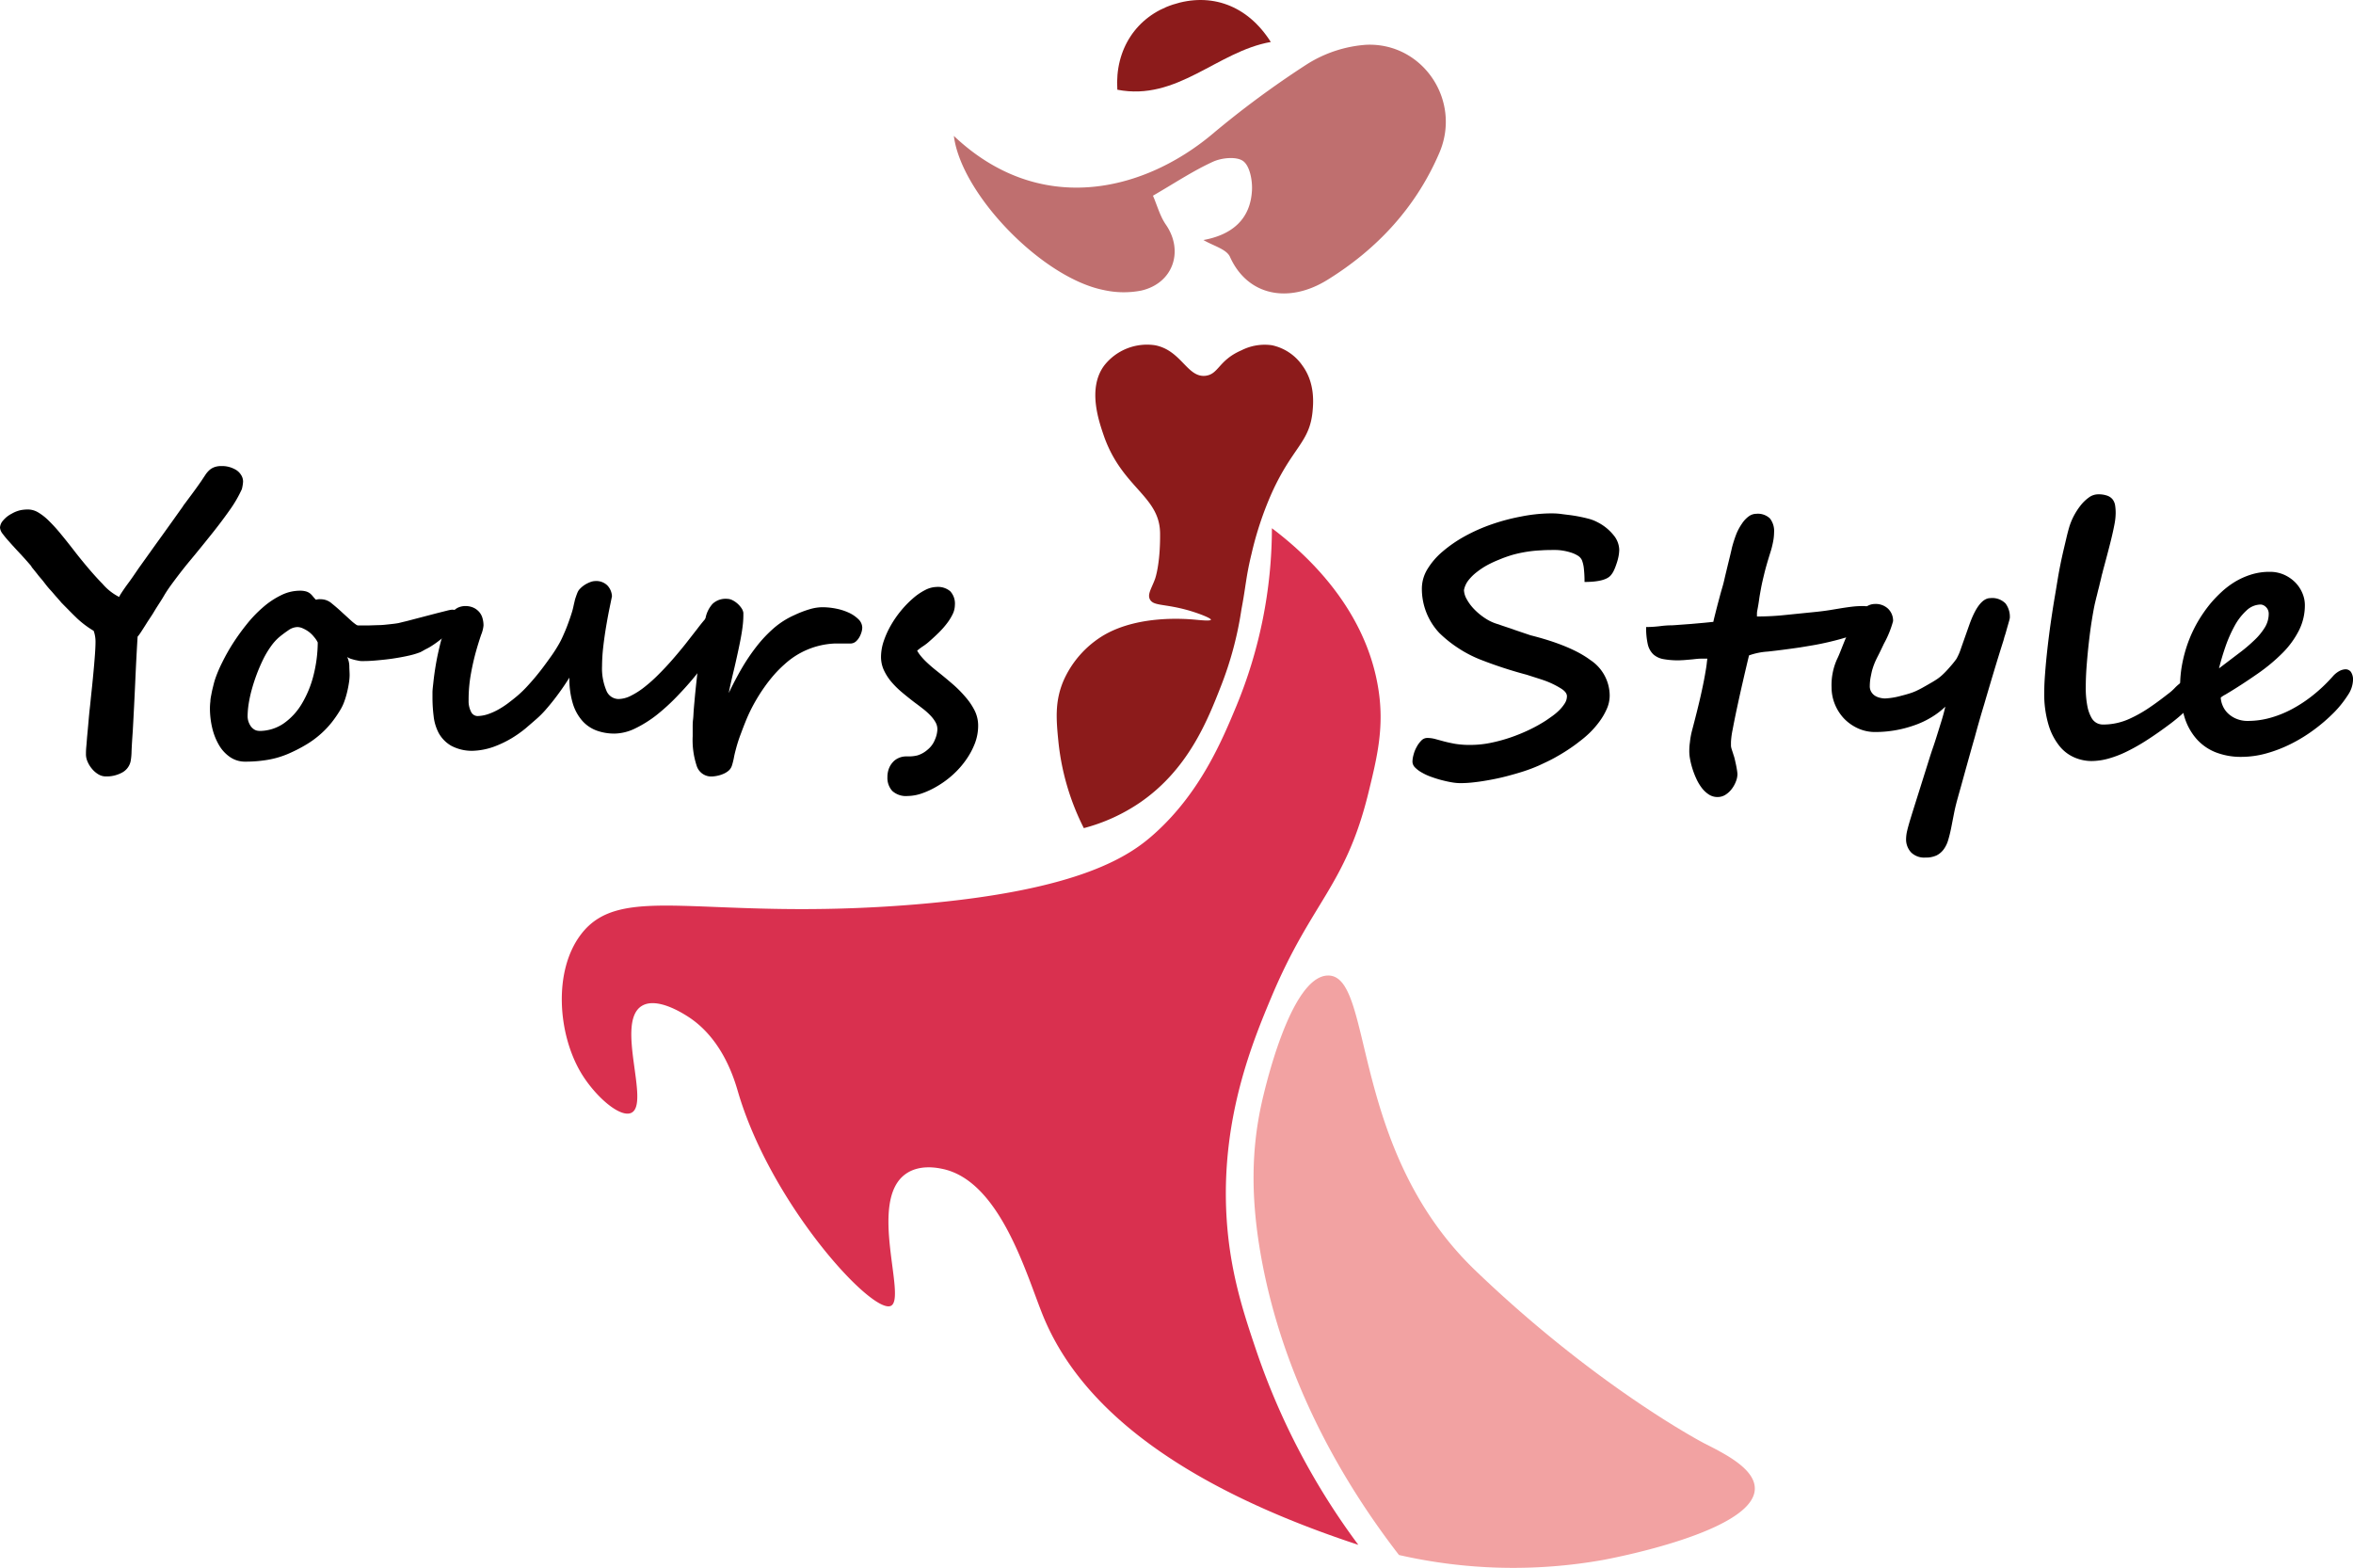 <svg xmlns="http://www.w3.org/2000/svg" viewBox="0 0 462.9 308.45"><defs><style>.cls-1{fill:#f2a2a2;}.cls-2{fill:#d9304f;}.cls-3{fill:#8c1b1b;}.cls-4{fill:#bf6f6f;}</style></defs><title>Asset 22</title><g id="Layer_2" data-name="Layer 2"><g id="Layer_1-2" data-name="Layer 1"><path d="M47.82,94.73a6.59,6.59,0,0,1-.07.67,8.07,8.07,0,0,1-.17.83,24.38,24.38,0,0,1-2.48,4.24q-1.62,2.3-3.59,4.75c-1.31,1.64-2.66,3.31-4.07,5s-2.69,3.37-3.88,5c-.47.66-.91,1.31-1.31,2s-.92,1.48-1.56,2.48L30,120.84,29,122.36c-.33.54-.67,1.06-1,1.58s-.65,1-.93,1.31q-.27,4.44-.47,9.08c-.14,3.08-.3,6.26-.48,9.52-.12,1.66-.2,3-.24,4a12.18,12.18,0,0,1-.17,1.86A3.31,3.31,0,0,1,24,152a6.39,6.39,0,0,1-3.16.75,2.89,2.89,0,0,1-1.53-.44,4.87,4.87,0,0,1-1.25-1.1,5.49,5.49,0,0,1-.84-1.38,3.63,3.63,0,0,1-.31-1.35c0-.39,0-.92.07-1.61s.11-1.44.19-2.27.16-1.71.24-2.63.16-1.82.26-2.68.17-1.67.25-2.41.14-1.34.19-1.8q.34-3.34.51-5.55c.12-1.47.17-2.57.17-3.3a6,6,0,0,0-.1-1.13,5.51,5.51,0,0,0-.27-1,19,19,0,0,1-3.25-2.44c-1.05-1-2-2-3-3l-1-1.15c-.42-.46-.85-1-1.3-1.48S9,115,8.58,114.45s-.87-1-1.23-1.5l-.89-1.11a1.86,1.86,0,0,1-.34-.5q-1.2-1.4-2.31-2.58c-.74-.79-1.39-1.5-1.95-2.14A19.87,19.87,0,0,1,.51,105,2.25,2.25,0,0,1,0,103.79a2.27,2.27,0,0,1,.55-1.32,5.5,5.5,0,0,1,1.77-1.42,6,6,0,0,1,1.82-.7,8.34,8.34,0,0,1,1.29-.12,4,4,0,0,1,2,.53,10.6,10.6,0,0,1,2.09,1.61,31.85,31.85,0,0,1,2.46,2.7q1.34,1.62,3,3.78c2,2.53,3.73,4.53,5.18,6a10.55,10.55,0,0,0,3.3,2.6c-.05,0,.1-.3.44-.82s.81-1.21,1.4-2,1.27-1.8,2-2.87l2.36-3.3c.8-1.13,1.6-2.23,2.37-3.3l2.07-2.89,1.47-2.07a8.85,8.85,0,0,0,.56-.82c.55-.72,1.11-1.48,1.68-2.25S39,95.5,39.58,94.66l.85-1.28a4.81,4.81,0,0,1,.82-.94,3,3,0,0,1,1-.56,3.81,3.81,0,0,1,1.29-.19,5.25,5.25,0,0,1,2.57.58,3.05,3.05,0,0,1,1.26,1.08A2.41,2.41,0,0,1,47.82,94.73Z"/><path d="M90.34,121a2.82,2.82,0,0,1-.43,1.38,8.7,8.7,0,0,1-1.09,1.47,16.55,16.55,0,0,1-1.53,1.46c-.57.48-1.13.91-1.7,1.31s-1.12.75-1.63,1-.94.53-1.28.69a15.6,15.6,0,0,1-2.38.7c-1,.22-2,.4-3,.55s-2.08.26-3.07.35-1.83.14-2.52.14c-.15,0-.38,0-.66,0s-.59-.09-.92-.15-.67-.16-1-.26a2.78,2.78,0,0,1-.83-.39,4.44,4.44,0,0,1,.42,1.72c0,.63.06,1.25.06,1.87a10.43,10.43,0,0,1-.14,1.53c-.09.6-.21,1.2-.36,1.82a16.51,16.51,0,0,1-.53,1.77,9,9,0,0,1-.65,1.44,22.75,22.75,0,0,1-1.83,2.7,18,18,0,0,1-2.17,2.29,18.81,18.81,0,0,1-2.7,2,29.38,29.38,0,0,1-3.48,1.81,17.71,17.71,0,0,1-4.24,1.28,26.15,26.15,0,0,1-4.38.36,5.19,5.19,0,0,1-3-.87,7.25,7.25,0,0,1-2.19-2.34,12.07,12.07,0,0,1-1.35-3.38,16.92,16.92,0,0,1-.46-4,11.34,11.34,0,0,1,.09-1.28c0-.52.13-1,.23-1.56s.22-1,.35-1.54.24-.92.35-1.26a26,26,0,0,1,1.39-3.28,38.69,38.69,0,0,1,2.13-3.78,43.67,43.67,0,0,1,2.74-3.79,24.66,24.66,0,0,1,3.2-3.32,16.08,16.08,0,0,1,3.52-2.34,8.33,8.33,0,0,1,3.67-.89,4.29,4.29,0,0,1,1.26.15,2.44,2.44,0,0,1,.79.41,3.91,3.91,0,0,1,.56.59c.18.21.36.42.57.63a2.66,2.66,0,0,1,.49-.1,3.08,3.08,0,0,1,.53,0,3.3,3.3,0,0,1,2.09.82c.68.55,1.38,1.15,2.08,1.81l1,.91.9.82a8.66,8.66,0,0,0,.74.58,1,1,0,0,0,.46.22h1.93l2.12-.07c.72,0,1.41-.09,2.08-.16s1.29-.14,1.83-.24l.89-.22c.53-.12,1.16-.28,1.9-.48l2.41-.63,2.41-.63,1.91-.48a7,7,0,0,1,.94-.19,3,3,0,0,1,1.1.17C90.2,120.14,90.34,120.46,90.34,121Zm-39.45,22.8a8.46,8.46,0,0,0,4.91-1.47,12.5,12.5,0,0,0,3.6-3.92,20.72,20.72,0,0,0,2.28-5.57,27,27,0,0,0,.83-6.44,4.6,4.6,0,0,0-.7-1.06,5.65,5.65,0,0,0-1-1,6.07,6.07,0,0,0-1.19-.7,2.71,2.71,0,0,0-1.13-.28,3.25,3.25,0,0,0-1.78.65c-.64.43-1.23.88-1.78,1.33a10,10,0,0,0-1.62,1.8,17.89,17.89,0,0,0-1.49,2.48,34.17,34.17,0,0,0-2.25,5.89,25.64,25.64,0,0,0-.64,2.89,17.29,17.29,0,0,0-.22,2.5,3.51,3.51,0,0,0,.17,1.06,3.77,3.77,0,0,0,.46.92,2.4,2.4,0,0,0,.7.65A1.75,1.75,0,0,0,50.89,143.78Z"/><path d="M144.51,120.47a2,2,0,0,1-.07.54,2.45,2.45,0,0,1-.24.62,55.46,55.46,0,0,1-2.9,5.09c-1.12,1.76-2.33,3.47-3.64,5.15s-2.68,3.26-4.12,4.76a40.74,40.74,0,0,1-4.32,4,23.22,23.22,0,0,1-4.29,2.69,9.58,9.58,0,0,1-4,1,10.21,10.21,0,0,1-3.57-.6,7,7,0,0,1-2.82-1.93,9.18,9.18,0,0,1-1.86-3.42,16.9,16.9,0,0,1-.67-5.06c-.36.59-.8,1.26-1.31,2s-1.06,1.49-1.64,2.24-1.19,1.48-1.81,2.19a18.91,18.91,0,0,1-1.87,1.84c-.55.48-1.22,1.06-2,1.73a23.17,23.17,0,0,1-2.77,1.95,21.07,21.07,0,0,1-3.44,1.64,13.49,13.49,0,0,1-4,.8,8.61,8.61,0,0,1-4.43-1,6.56,6.56,0,0,1-2.44-2.5,9.35,9.35,0,0,1-1-3.37,29.51,29.51,0,0,1-.22-3.58c0-.12,0-.44,0-1s.09-1.18.17-1.95.19-1.65.34-2.61.33-2,.55-3,.47-2.1.77-3.14a25.41,25.41,0,0,1,1-3c.21-.48.41-.91.6-1.31a4.58,4.58,0,0,1,.67-1,3,3,0,0,1,.92-.7,3.51,3.51,0,0,1,1.37-.31,3.86,3.86,0,0,1,1.76.36,3.41,3.41,0,0,1,1.13.91,3.19,3.19,0,0,1,.59,1.23,5.16,5.16,0,0,1,.17,1.33,6.41,6.41,0,0,1-.46,1.81c-.3.87-.64,1.94-1,3.22s-.7,2.73-1,4.37a28.56,28.56,0,0,0-.47,5.3,4.59,4.59,0,0,0,.48,2.27,1.43,1.43,0,0,0,1.27.84A7,7,0,0,0,96,140.5a12.24,12.24,0,0,0,2-.89,17.6,17.6,0,0,0,1.93-1.25c.62-.47,1.22-.94,1.79-1.42a22.48,22.48,0,0,0,2.24-2.19c.81-.88,1.6-1.82,2.38-2.82s1.49-2,2.15-2.92a27.69,27.69,0,0,0,1.57-2.49c.21-.37.45-.85.72-1.46s.54-1.23.79-1.89.48-1.3.68-1.9.35-1.09.44-1.45.14-.6.19-.84.12-.48.17-.73a6.34,6.34,0,0,1,.23-.79c.09-.27.2-.58.34-.92a2.35,2.35,0,0,1,.51-.74,5.21,5.21,0,0,1,.87-.72,6.21,6.21,0,0,1,1.06-.54,3,3,0,0,1,1.08-.23,3.11,3.11,0,0,1,2.36.88,3.32,3.32,0,0,1,.89,2.13c-.1.46-.25,1.22-.47,2.28s-.44,2.24-.66,3.55-.42,2.67-.58,4.07a34,34,0,0,0-.24,3.84,11.16,11.16,0,0,0,.83,4.74,2.6,2.6,0,0,0,2.38,1.72,5.53,5.53,0,0,0,2.44-.63,15.14,15.14,0,0,0,2.65-1.69,28.69,28.69,0,0,0,2.75-2.45c.93-.92,1.84-1.89,2.74-2.92s1.76-2.06,2.6-3.11l2.34-3a39.62,39.62,0,0,1,2.87-3.4A3.63,3.63,0,0,1,142.6,119a2.48,2.48,0,0,1,.53.07,2,2,0,0,1,.63.24,1.86,1.86,0,0,1,.53.44A1.09,1.09,0,0,1,144.51,120.47Z"/><path d="M169.63,123.47a3.45,3.45,0,0,1-.13.83,4.84,4.84,0,0,1-.41,1,3.4,3.4,0,0,1-.7.89,1.69,1.69,0,0,1-1,.41l-.58,0-.95,0-1,0-.65,0a15.56,15.56,0,0,0-9.88,4.1,22.41,22.41,0,0,0-2,2,30.09,30.09,0,0,0-2,2.55c-.65.92-1.27,1.91-1.86,2.95a32.35,32.35,0,0,0-1.61,3.29c-.38.93-.76,1.89-1.12,2.88a28.62,28.62,0,0,0-1,3.13q-.24.89-.36,1.56a14,14,0,0,1-.39,1.55,2.23,2.23,0,0,1-.58.94,3.78,3.78,0,0,1-1,.65,5.77,5.77,0,0,1-1.15.39,6.88,6.88,0,0,1-1.17.17,3,3,0,0,1-3-2,16.16,16.16,0,0,1-.82-5.91c0-.59,0-1.15,0-1.68s0-1.05.07-1.59.08-1.09.12-1.67.1-1.24.17-2c.09-1.07.22-2.34.38-3.81s.33-3,.51-4.47.38-3,.6-4.4.44-2.6.67-3.58a5.87,5.87,0,0,1,1.38-2.84,3.73,3.73,0,0,1,2.85-1,2.49,2.49,0,0,1,1.12.29,4.73,4.73,0,0,1,1.76,1.59,2.16,2.16,0,0,1,.34.86l0,.61a18.43,18.43,0,0,1-.17,2.26c-.11.86-.27,1.78-.46,2.75s-.4,1.95-.62,2.94-.43,1.94-.65,2.84-.41,1.73-.58,2.49-.3,1.4-.39,1.9q1.2-2.53,2.56-4.87a38.74,38.74,0,0,1,2.94-4.34,25.73,25.73,0,0,1,3.39-3.58A16.28,16.28,0,0,1,156.3,121a20.83,20.83,0,0,1,3-1.15,9,9,0,0,1,2.46-.39,14.1,14.1,0,0,1,2.69.27,11.1,11.1,0,0,1,2.52.8,6.61,6.61,0,0,1,1.9,1.29A2.35,2.35,0,0,1,169.63,123.47Z"/><path d="M192.43,142.79a9.74,9.74,0,0,1-.66,3.5,15,15,0,0,1-1.77,3.26,17.32,17.32,0,0,1-2.52,2.84,18.43,18.43,0,0,1-3,2.22,16.44,16.44,0,0,1-3.07,1.46,9,9,0,0,1-2.88.53,4,4,0,0,1-3-1,3.83,3.83,0,0,1-.95-2.72,4.72,4.72,0,0,1,.25-1.56,3.92,3.92,0,0,1,.74-1.29,3.26,3.26,0,0,1,1.18-.89,3.64,3.64,0,0,1,1.59-.33h.61a7,7,0,0,0,1.54-.2,5.4,5.4,0,0,0,2-1.13,4.82,4.82,0,0,0,1.45-2,5.45,5.45,0,0,0,.47-2,2.81,2.81,0,0,0-.38-1.41,6.5,6.5,0,0,0-1-1.32,12.9,12.9,0,0,0-1.42-1.28c-.54-.42-1.1-.85-1.69-1.28-.78-.6-1.56-1.22-2.34-1.87a17.59,17.59,0,0,1-2.14-2.08,10.28,10.28,0,0,1-1.54-2.36,6.24,6.24,0,0,1-.58-2.68,9.75,9.75,0,0,1,.51-3,17.44,17.44,0,0,1,1.39-3.11,20.57,20.57,0,0,1,2-2.91,20,20,0,0,1,2.34-2.42,11.6,11.6,0,0,1,2.44-1.68,5.17,5.17,0,0,1,2.29-.61,3.72,3.72,0,0,1,2.65.85,3.59,3.59,0,0,1,.91,2.74,4.19,4.19,0,0,1-.46,1.82,10.58,10.58,0,0,1-1.17,1.85,16.94,16.94,0,0,1-1.57,1.76c-.58.57-1.14,1.09-1.69,1.57a10.13,10.13,0,0,1-1.35,1.06,10.71,10.71,0,0,0-1.18.89,7.26,7.26,0,0,0,.89,1.25,13.83,13.83,0,0,0,1.2,1.23c.43.4.87.78,1.31,1.14l1.25,1c.84.68,1.7,1.4,2.56,2.15A23.25,23.25,0,0,1,190,137.2a12.59,12.59,0,0,1,1.76,2.63A6.66,6.66,0,0,1,192.43,142.79Z"/><path d="M318.55,108.13a8,8,0,0,1-.11,1.16,10.2,10.2,0,0,1-.36,1.42c-.16.49-.34,1-.53,1.4a4.25,4.25,0,0,1-.67,1.08h0c-.73.86-2.45,1.3-5.16,1.3a23.46,23.46,0,0,0-.12-2.55,6.54,6.54,0,0,0-.39-1.73,2.07,2.07,0,0,0-.85-.92,5.85,5.85,0,0,0-1.39-.61,10.54,10.54,0,0,0-1.55-.36,9.3,9.3,0,0,0-1.37-.12c-1,0-1.94,0-2.87.07a24.63,24.63,0,0,0-2.75.27,25.29,25.29,0,0,0-2.74.58,24.74,24.74,0,0,0-2.82,1,21.65,21.65,0,0,0-2.17,1,14.72,14.72,0,0,0-2.13,1.39,9.3,9.3,0,0,0-1.7,1.67,4.47,4.47,0,0,0-.87,1.93l0-.07a3.93,3.93,0,0,0,.54,1.83,9.09,9.09,0,0,0,1.49,2,12.35,12.35,0,0,0,2.17,1.78,9.08,9.08,0,0,0,2.6,1.18l.58.21,1.16.39c.46.15.94.31,1.45.5l1.44.49,1.13.38.53.18q7.92,2,11.76,4.86a8.42,8.42,0,0,1,3.82,7,6.47,6.47,0,0,1-.58,2.65,12.77,12.77,0,0,1-1.47,2.51,17.77,17.77,0,0,1-1.93,2.21,20.86,20.86,0,0,1-2,1.69l0,0c-.66.53-1.41,1.06-2.24,1.61s-1.72,1.08-2.68,1.61-2,1-3,1.47a31.19,31.19,0,0,1-3.14,1.19c-1,.32-2.06.62-3.16.91s-2.21.53-3.3.73-2.15.37-3.16.48a23.5,23.5,0,0,1-2.75.17,10.22,10.22,0,0,1-1.59-.15c-.63-.1-1.29-.25-2-.43s-1.39-.4-2.09-.65a10.71,10.71,0,0,1-1.86-.85,5.91,5.91,0,0,1-1.34-1,1.67,1.67,0,0,1-.51-1.16,5.3,5.3,0,0,1,.21-1.33,6.17,6.17,0,0,1,.6-1.52,5.24,5.24,0,0,1,.92-1.27,1.6,1.6,0,0,1,1.14-.53,6,6,0,0,1,1.61.21l1.69.46q.94.25,2.19.48a17.84,17.84,0,0,0,3.09.22,20.19,20.19,0,0,0,3.85-.39,31.82,31.82,0,0,0,3.94-1.06,34.6,34.6,0,0,0,3.73-1.52,29.65,29.65,0,0,0,3.21-1.78c.41-.27.86-.59,1.35-.94a10.91,10.91,0,0,0,1.37-1.16,7.58,7.58,0,0,0,1.06-1.32,2.64,2.64,0,0,0,.43-1.4c0-.55-.41-1.07-1.23-1.57v0a17.19,17.19,0,0,0-3.59-1.67c-1.19-.39-2.22-.71-3.11-1a83.51,83.51,0,0,1-9.16-3h0a23.72,23.72,0,0,1-4.37-2.29,24,24,0,0,1-3.66-2.94,12.69,12.69,0,0,1-3.42-8.75,7.37,7.37,0,0,1,1.1-3.8,14.16,14.16,0,0,1,3-3.47,26,26,0,0,1,4.36-3,34.07,34.07,0,0,1,5.28-2.34,40.16,40.16,0,0,1,5.72-1.52A31.23,31.23,0,0,1,305,101c.57,0,1.28,0,2.14.12s1.73.2,2.63.35,1.76.33,2.58.54a8.15,8.15,0,0,1,1.95.74h0a9.56,9.56,0,0,1,3.13,2.53A4.7,4.7,0,0,1,318.55,108.13Z"/><path d="M369,121.42a2.06,2.06,0,0,1-.81,1.54,8.55,8.55,0,0,1-2.1,1.34,20.61,20.61,0,0,1-2.94,1.11c-1.09.33-2.19.62-3.3.88s-2.16.48-3.17.65-1.88.32-2.58.43c-2.56.37-4.68.64-6.38.82a13.42,13.42,0,0,0-3.64.75q-.62,2.56-1.25,5.32c-.42,1.83-.8,3.55-1.14,5.14s-.62,3-.84,4.17a16,16,0,0,0-.32,2.4c0,.29,0,.55,0,.76a2.66,2.66,0,0,0,.12.6c.06.19.11.36.17.53s.12.37.19.6a7.17,7.17,0,0,1,.27.92c.09.39.18.78.26,1.17s.14.74.19,1.07.07.57.07.7a3.9,3.9,0,0,1-.3,1.42,5.73,5.73,0,0,1-.8,1.45,4.64,4.64,0,0,1-1.23,1.15,2.88,2.88,0,0,1-1.61.46,3.09,3.09,0,0,1-1.69-.5,5.58,5.58,0,0,1-1.38-1.29,9.51,9.51,0,0,1-1.08-1.82,16.42,16.42,0,0,1-.77-2,15.71,15.71,0,0,1-.46-1.86,8.79,8.79,0,0,1-.15-1.45c0-.39,0-1,.12-1.81a15.18,15.18,0,0,1,.46-2.5c.7-2.66,1.25-4.86,1.64-6.58s.67-3.1.85-4.13.31-1.8.36-2.28.1-.8.12-1c-.29,0-.72,0-1.26,0s-1.11.08-1.69.14l-1.63.14-1,.05a16.38,16.38,0,0,1-3.05-.24,4.06,4.06,0,0,1-2-.94,4,4,0,0,1-1.09-2,14.6,14.6,0,0,1-.32-3.37,24.18,24.18,0,0,0,2.85-.19,17.35,17.35,0,0,1,2.17-.15q.27,0,1.38-.09l2.45-.18,2.58-.23,1.79-.18c.05-.26.14-.65.28-1.2s.29-1.15.46-1.81.35-1.32.53-2,.34-1.24.48-1.71.26-.91.44-1.7.38-1.6.58-2.44.4-1.62.57-2.34.28-1.18.32-1.39a25.56,25.56,0,0,1,.86-2.68A10.57,10.57,0,0,1,342.7,103a5.45,5.45,0,0,1,1.32-1.41,2.56,2.56,0,0,1,1.5-.51,3.44,3.44,0,0,1,2.67.91,4,4,0,0,1,.82,2.75,9.84,9.84,0,0,1-.21,1.91,17.39,17.39,0,0,1-.58,2.22c-.5,1.6-.88,2.93-1.14,4s-.48,2-.63,2.82-.29,1.56-.38,2.24-.22,1.44-.38,2.26a3.44,3.44,0,0,0-.05.53c0,.26,0,.45,0,.56a51.82,51.82,0,0,0,5.75-.31l5.73-.58c1.09-.11,2.06-.24,2.89-.37l2.3-.38c.71-.11,1.4-.21,2.07-.29a18.43,18.43,0,0,1,2.17-.12,4.34,4.34,0,0,1,.86.09,2.41,2.41,0,0,1,.8.3,1.8,1.8,0,0,1,.6.65A2.28,2.28,0,0,1,369,121.42Z"/><path d="M395.39,121.56a5.19,5.19,0,0,1-.17.7c-.11.4-.24.84-.38,1.33s-.27,1-.41,1.41-.22.75-.27.94q-.89,2.79-1.88,6.08t-1.95,6.58q-1,3.3-1.84,6.43c-.6,2.08-1.12,3.95-1.58,5.6s-.83,3-1.14,4.12-.5,1.75-.56,2c-.32,1.12-.59,2.19-.79,3.21s-.39,2-.56,2.86-.37,1.68-.59,2.41a5.74,5.74,0,0,1-.89,1.86,3.9,3.9,0,0,1-1.41,1.2,5,5,0,0,1-2.19.42,3.67,3.67,0,0,1-2.8-1,3.75,3.75,0,0,1-1-2.69,7.42,7.42,0,0,1,.22-1.62c.15-.65.41-1.56.77-2.73s.84-2.69,1.42-4.53,1.32-4.2,2.2-7c.19-.6.41-1.29.69-2.09s.55-1.65.83-2.55.57-1.82.86-2.76.53-1.86.73-2.72a15.21,15.21,0,0,1-2.75,2.1,17.44,17.44,0,0,1-3.35,1.57,23,23,0,0,1-7.7,1.32,8.06,8.06,0,0,1-3.39-.72,9,9,0,0,1-2.72-1.91,9.11,9.11,0,0,1-1.81-2.81,8.78,8.78,0,0,1-.66-3.38,12.34,12.34,0,0,1,1.06-5.47c.25-.5.51-1.12.8-1.86s.6-1.52.94-2.33.71-1.61,1.11-2.41a15.32,15.32,0,0,1,1.3-2.15,6.86,6.86,0,0,1,1.54-1.55,3,3,0,0,1,1.79-.6,3.54,3.54,0,0,1,2.56.92,3.27,3.27,0,0,1,1,2.46,19.94,19.94,0,0,1-1.81,4.45c-.5,1.07-.9,1.89-1.2,2.47s-.52,1.07-.68,1.47-.28.77-.38,1.1-.19.77-.3,1.31a10.15,10.15,0,0,0-.21,1.95,2.14,2.14,0,0,0,.31,1.2,2.33,2.33,0,0,0,.75.75,3.24,3.24,0,0,0,1,.39,4.24,4.24,0,0,0,.94.12,14.2,14.2,0,0,0,3.11-.51c.63-.16,1.18-.31,1.62-.45a10.83,10.83,0,0,0,1.28-.47c.41-.19.86-.41,1.33-.67s1.06-.6,1.75-1c.48-.27.9-.54,1.28-.8a9.06,9.06,0,0,0,1.09-.91c.36-.34.74-.74,1.15-1.21s.89-1,1.43-1.76a11.12,11.12,0,0,0,.91-2.1q.56-1.59,1.59-4.5,1.88-5.35,4.17-5.36a3.66,3.66,0,0,1,3,1.06A4.37,4.37,0,0,1,395.39,121.56Z"/><path d="M432.71,136.33a2.2,2.2,0,0,1-.49,1,14,14,0,0,1-1.3,1.55c-.54.57-1.14,1.16-1.81,1.75s-1.34,1.14-2,1.64c-1.66,1.25-3.22,2.35-4.67,3.28a37.77,37.77,0,0,1-4.08,2.32,20.81,20.81,0,0,1-3.64,1.39,12.77,12.77,0,0,1-3.33.46,8.6,8.6,0,0,1-3.17-.65,7.68,7.68,0,0,1-3-2.22,12.23,12.23,0,0,1-2.2-4.19,21.17,21.17,0,0,1-.86-6.51c0-1,.05-2.09.14-3.32s.2-2.51.34-3.86.3-2.72.48-4.13.38-2.79.58-4.12.41-2.61.62-3.83.38-2.31.54-3.26.3-1.68.48-2.59.38-1.79.58-2.68l.6-2.54c.19-.81.38-1.53.56-2.14a12.86,12.86,0,0,1,.84-2.07,13.56,13.56,0,0,1,1.32-2.08,8,8,0,0,1,1.66-1.63,3.12,3.12,0,0,1,1.82-.65,5.08,5.08,0,0,1,1.87.28,2.32,2.32,0,0,1,1.06.77,2.64,2.64,0,0,1,.46,1.18,9.84,9.84,0,0,1,.1,1.5,12.11,12.11,0,0,1-.24,2.19c-.16.84-.36,1.76-.6,2.75s-.5,2-.8,3.14-.59,2.22-.89,3.33c0,.14-.11.39-.19.74s-.17.76-.29,1.23-.23,1-.36,1.47-.24,1-.36,1.45-.21.85-.29,1.18-.13.55-.15.67c-.16.75-.34,1.78-.55,3.09s-.39,2.72-.56,4.22-.31,3-.43,4.57-.17,2.91-.17,4.11a18.5,18.5,0,0,0,.31,3.78,7.44,7.44,0,0,0,.79,2.26,2.61,2.61,0,0,0,1.07,1.09,2.73,2.73,0,0,0,1.18.29,12.48,12.48,0,0,0,5.47-1.23,26.05,26.05,0,0,0,3.3-1.84q1.78-1.17,4-2.91a10.35,10.35,0,0,0,1.54-1.37,10.11,10.11,0,0,1,1.19-1,2.45,2.45,0,0,1,1.44-.39,2,2,0,0,1,.58.1,1.83,1.83,0,0,1,.67.38,2.15,2.15,0,0,1,.54.76A3.18,3.18,0,0,1,432.71,136.33Z"/><path d="M462.9,133.87a5.66,5.66,0,0,1-1,2.87,21,21,0,0,1-2.66,3.35,33.5,33.5,0,0,1-4.05,3.5,30.71,30.71,0,0,1-4.58,2.8,26.74,26.74,0,0,1-4.84,1.85,18.39,18.39,0,0,1-4.78.66,13.58,13.58,0,0,1-5.11-.9,9.87,9.87,0,0,1-3.8-2.67,11.63,11.63,0,0,1-2.37-4.39,20.22,20.22,0,0,1-.82-6.05,23,23,0,0,1,.39-4.17,27.23,27.23,0,0,1,1.14-4.22,26.26,26.26,0,0,1,1.88-4.07,27.86,27.86,0,0,1,2.57-3.71,25,25,0,0,1,2.1-2.2,16.7,16.7,0,0,1,2.61-2,14.56,14.56,0,0,1,3.17-1.45,11.82,11.82,0,0,1,3.74-.57,6.8,6.8,0,0,1,2.92.6,7.21,7.21,0,0,1,2.17,1.52,6.7,6.7,0,0,1,1.37,2.09,6,6,0,0,1,.48,2.29,11,11,0,0,1-1.15,5,17.47,17.47,0,0,1-3.19,4.41,35.31,35.31,0,0,1-4.94,4.12c-1.93,1.34-4,2.72-6.38,4.13a4.11,4.11,0,0,0-.53.31c-.24.16-.36.26-.36.31a4.74,4.74,0,0,0,.35,1.47,4.56,4.56,0,0,0,.95,1.47,5.36,5.36,0,0,0,1.66,1.14,5.72,5.72,0,0,0,2.41.47,16.33,16.33,0,0,0,4.34-.6,21,21,0,0,0,4.31-1.73,26.79,26.79,0,0,0,4.13-2.73,31,31,0,0,0,3.83-3.63,4.71,4.71,0,0,1,1.35-1.12,2.76,2.76,0,0,1,1.25-.35,1.32,1.32,0,0,1,1,.48A2.7,2.7,0,0,1,462.9,133.87Zm-16.58-13.1a1.81,1.81,0,0,0-.67-1.46,1.7,1.7,0,0,0-.51-.3,1.6,1.6,0,0,0-.36-.08,4.13,4.13,0,0,0-2.84,1.18,11.65,11.65,0,0,0-2.32,3,26.71,26.71,0,0,0-1.8,4.07c-.51,1.48-.94,2.92-1.28,4.31l3.83-2.91a30.94,30.94,0,0,0,3.09-2.6,12.33,12.33,0,0,0,2.09-2.53A5.12,5.12,0,0,0,446.32,120.77Z"/><path class="cls-1" d="M261.22,191.92c-7.43.15-12.54,23-13,25-2,9-2.29,18.66,0,31,4.75,25.53,17.41,45.59,27,58a101.12,101.12,0,0,0,40,1c1.76-.32,29.83-5.6,30-14,.09-4-6.07-7-10-9,0,0-21-10.94-45-34C265.26,225.94,270.33,191.73,261.22,191.92Z"/><path class="cls-2" d="M243.22,138.92c-2.72,6.53-7,16.89-16,25-4.7,4.25-14.29,11.27-47,14-41.73,3.47-58-4.69-66,6-5.37,7.16-4.47,19.38,0,27,2.8,4.75,7.8,9.09,10,8,3.72-1.84-3.2-17.71,2-21,2.91-1.84,7.92,1.32,9,2,7,4.42,9.3,12.61,10,15,6.5,22,26.24,43.56,30,42,3.28-1.36-4.61-20.69,3-26,2.64-1.84,6-1.2,7-1,11.56,2.22,16.73,21,20,29,5.67,13.81,20.45,31.32,62,45a138.37,138.37,0,0,1-20-38c-2.61-7.72-5.53-16.34-6-28-.73-18.54,5.21-33,9-42,7.87-18.64,14.52-21.65,19-40,1.65-6.76,3.1-12.61,2-20-2.45-16.57-14.9-27.4-21-32A91.91,91.91,0,0,1,243.22,138.92Z"/><path class="cls-3" d="M227.22,113.92s1.06-2.83,1-9c-.07-7.33-7.39-8.89-11-19-1-2.92-3.36-9.46,0-14a10.69,10.69,0,0,1,10-4c5.22,1,6.35,6.48,10,6,2.54-.34,2.52-3.06,7-5a10.1,10.1,0,0,1,6-1,9.77,9.77,0,0,1,6,4c2.48,3.39,2.16,7.32,2,9-.58,6.14-3.91,7-8,16a65.85,65.85,0,0,0-4,12c-1.12,4.56-1.1,6.28-2,11a69,69,0,0,1-4,15c-2.65,6.77-6.45,16.47-16,23a35.64,35.64,0,0,1-11,5,48.5,48.5,0,0,1-5-17c-.43-4.34-.74-7.9,1-12a19.64,19.64,0,0,1,8-9c6.93-4,16.23-3.16,18-3,.86.08,2.94.3,3,0s-2.58-1.36-5-2c-4.33-1.15-6.32-.71-7-2C225.7,116.91,226.5,115.85,227.22,113.92Z"/><path class="cls-4" d="M236.75,47.22c5.51-1,9.28-4,9.55-9.85.09-1.94-.44-4.75-1.75-5.69s-4.2-.65-5.93.14c-3.9,1.78-7.52,4.2-11.8,6.68.83,1.91,1.37,4,2.53,5.68,3.61,5.21,1.43,11.59-4.9,13a18.09,18.09,0,0,1-7.36-.13c-12.14-2.44-28-18.88-29.44-30.31,16.69,15.8,36.91,11.17,50.62-.17a185.34,185.34,0,0,1,18.86-13.94,25.1,25.1,0,0,1,11.62-3.82C279.84,8.31,287.56,19.7,283.19,30c-4.58,10.72-12.23,19-22.12,25.1-7.57,4.66-15.63,3.11-19.08-4.53C241.31,49,238.67,48.37,236.75,47.22Z"/><path class="cls-3" d="M250,8.26c-10.57,1.86-18.38,11.69-30.19,9.39-.52-8,3.81-14.42,10.93-16.75C238.22-1.54,245.4,1,250,8.26Z"/></g></g></svg>